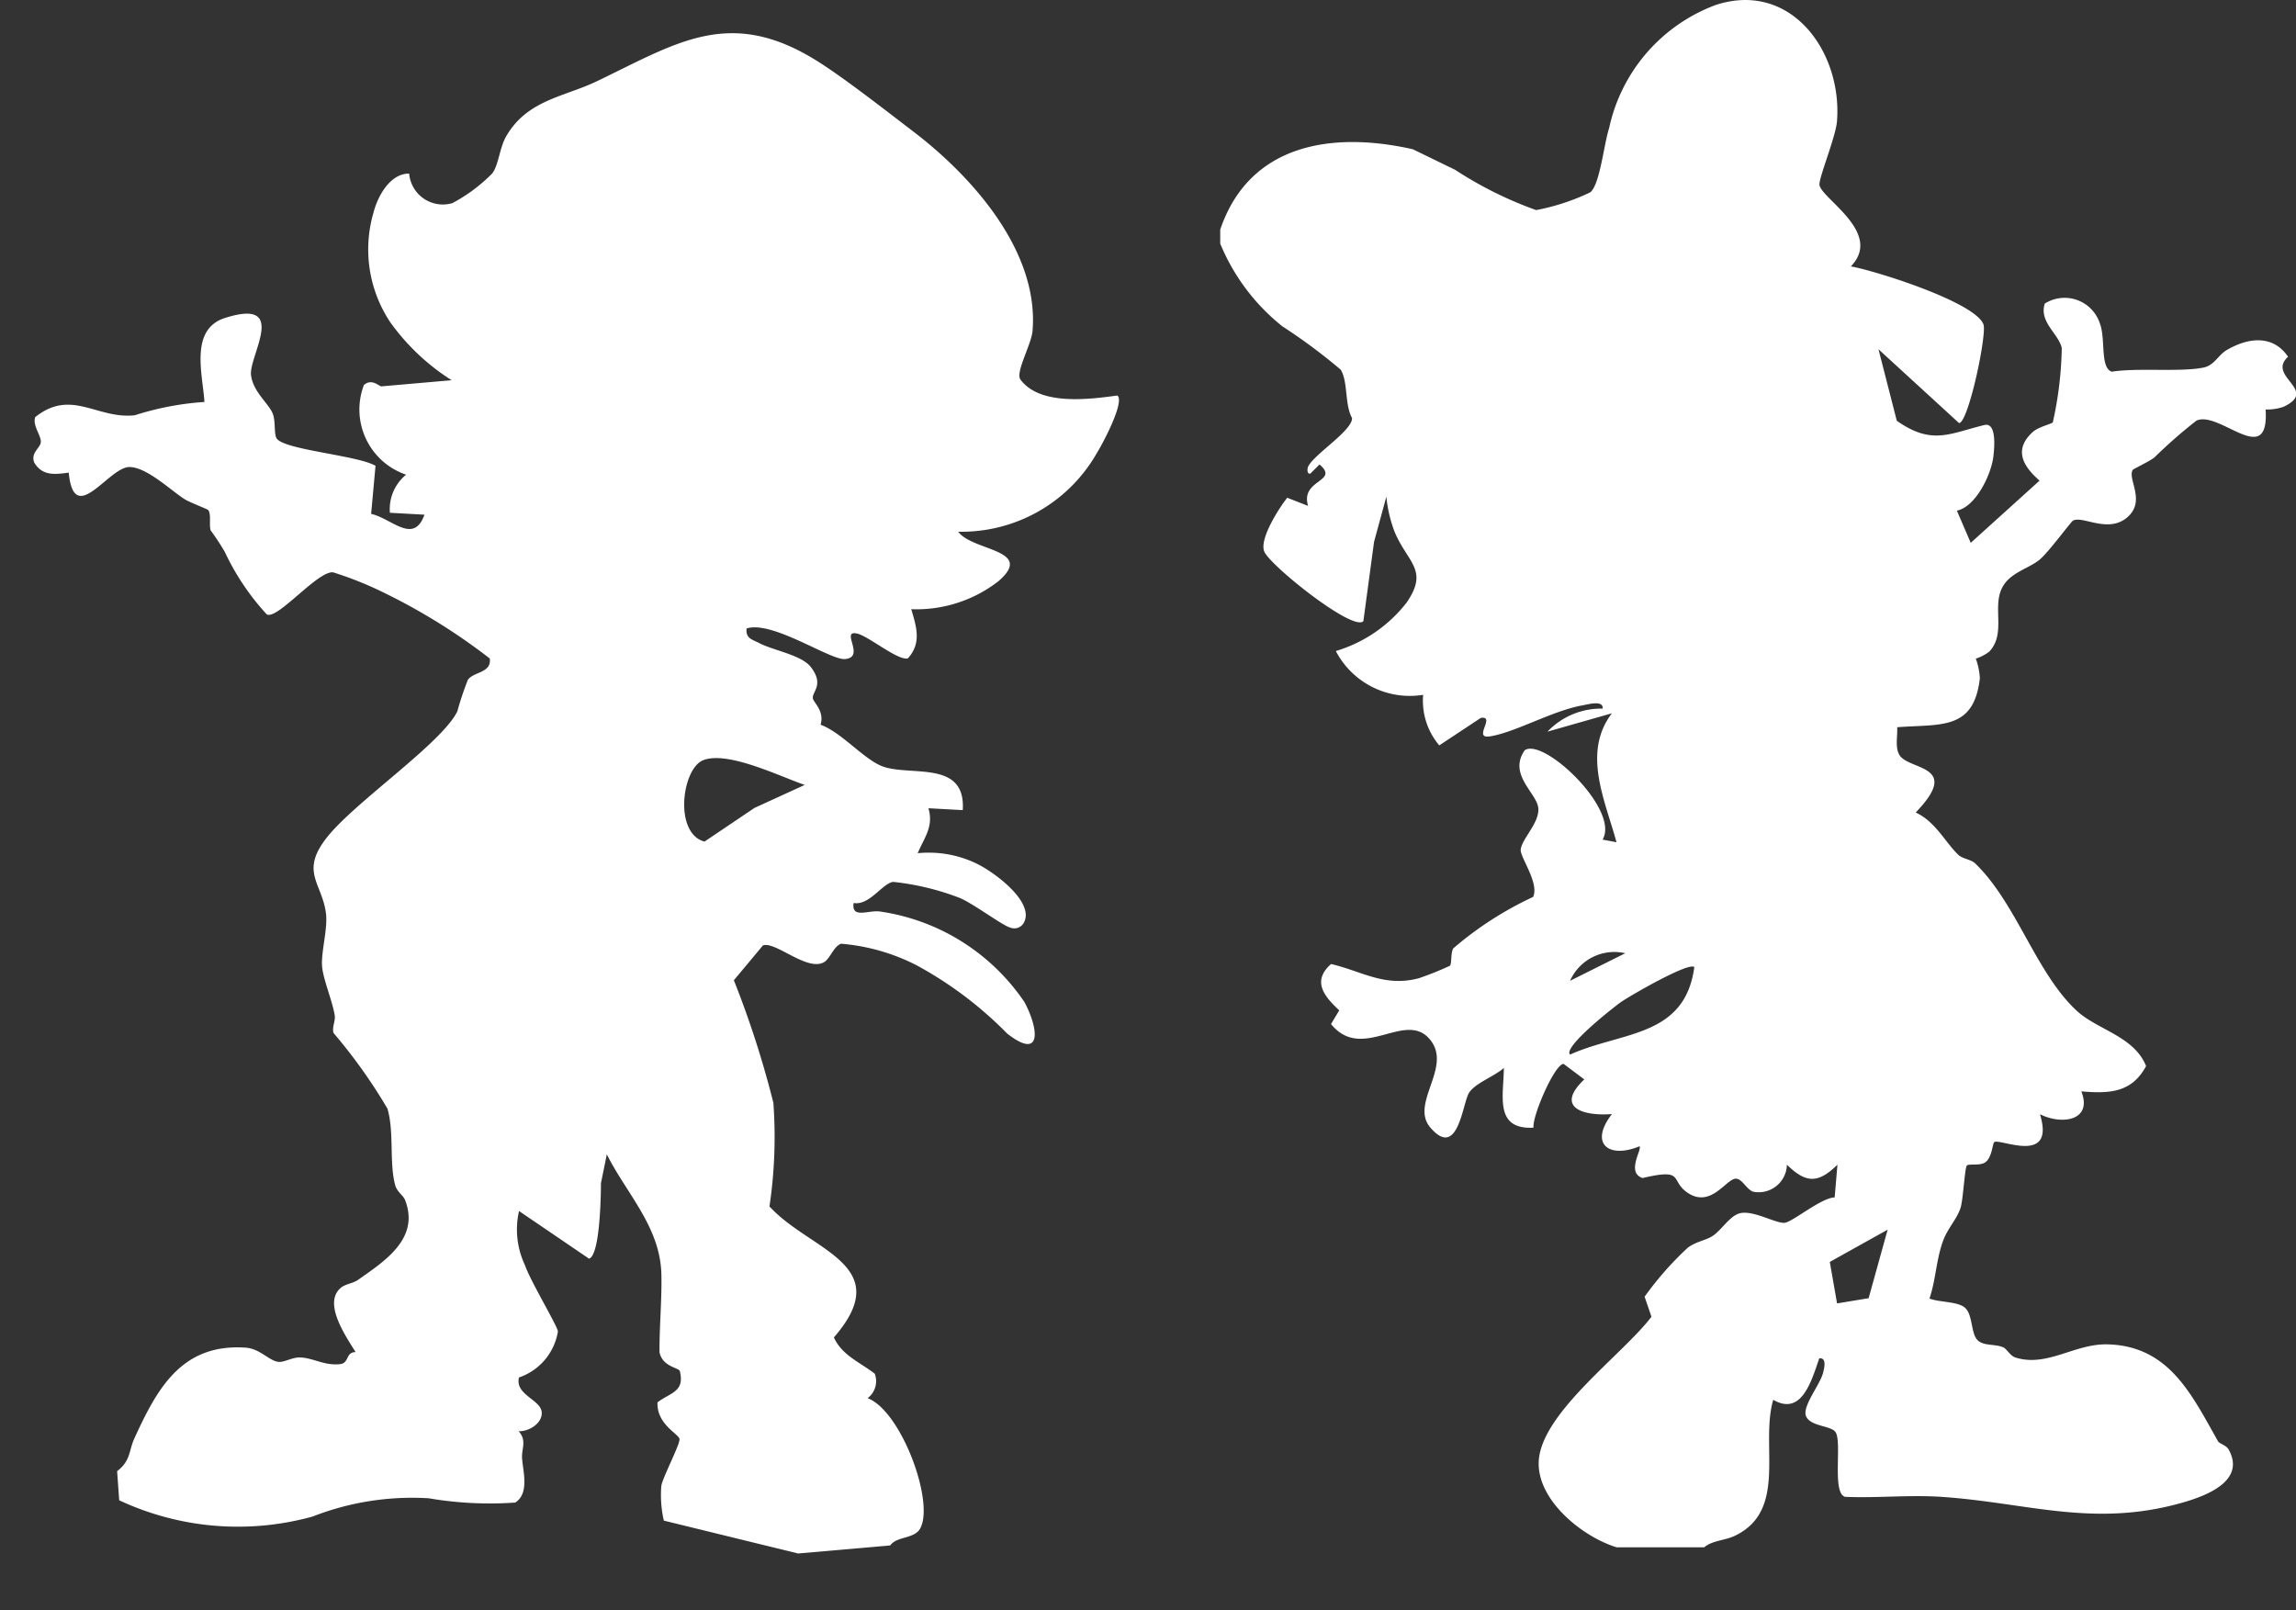 <svg xmlns="http://www.w3.org/2000/svg" width="60.304" height="42.296" viewBox="0 0 60.304 42.296">
  <rect x="0" y="0" width="60.304" height="42.296" fill="#333333" stroke="none"/>
  <g id="グループ_6490" data-name="グループ 6490" transform="translate(-9565.245 -7839.35)">
    <path id="パス_11837" data-name="パス 11837" d="M359.512,73.471c.384-.243.351-.509.526-.817.714-1.259,1.458-2.378,3.115-2.122.378.059.575.386.822.446.15.036.367-.086.575-.065.339.033.625.278,1.042.267.247-.006.166-.3.433-.28-.218-.433-.748-1.355-.242-1.714.129-.092.331-.089.469-.169.742-.431,1.719-.939,1.416-1.982-.037-.13-.191-.227-.225-.414-.108-.6.1-1.4-.028-2.02a13.959,13.959,0,0,0-1.236-2.1c-.037-.153.082-.311.07-.465-.032-.392-.219-.963-.219-1.3,0-.376.24-.983.223-1.387-.035-.818-.606-1.15.225-2.011s3.216-2.192,3.676-2.977a8.059,8.059,0,0,1,.348-.8c.177-.2.637-.121.621-.505A15.942,15.942,0,0,0,368.5,51.09a9.324,9.324,0,0,0-1.283-.648c-.4-.073-1.554,1.113-1.828.952a6.47,6.47,0,0,1-.959-1.737,6.468,6.468,0,0,0-.32-.593c-.031-.165.059-.419-.018-.538-.019-.029-.471-.241-.609-.35-.342-.271-.919-.925-1.361-.955-.544-.037-1.583,1.465-1.593.008-.372.017-.7.031-.881-.345-.073-.263.188-.363.218-.51.035-.176-.185-.455-.088-.674,1.012-.674,1.61.2,2.61.179a7.614,7.614,0,0,1,1.854-.189c.017-.725-.229-1.936.728-2.151,1.74-.391.526,1.055.552,1.563.023.454.41.785.484,1.061.057.212-.026.546.048.657.209.315,2.083.62,2.519.932L368.348,49c.529.166,1.041.912,1.394.143l-.9-.129a1.166,1.166,0,0,1,.511-.96,1.808,1.808,0,0,1-.9-2.442c.222-.168.4.074.454.074h1.854a5.788,5.788,0,0,1-1.475-1.659,3.446,3.446,0,0,1-.193-2.891c.152-.44.529-1,1.028-.955a.889.889,0,0,0,1.061.873,4.255,4.255,0,0,0,1.11-.684c.19-.2.251-.655.458-.949.637-.9,1.6-.891,2.486-1.224,2.2-.826,3.674-1.68,5.873.011.652.5,1.673,1.451,2.314,2.036,1.424,1.3,3.008,3.41,2.653,5.479-.061.354-.549,1.047-.428,1.245.448.736,1.763.676,2.5.64.19.176-.5,1.237-.662,1.45a4.093,4.093,0,0,1-3.814,1.751c.325.544,1.979.636.939,1.387a3.511,3.511,0,0,1-2.345.533c.093.466.2.906-.2,1.278-.252.056-.984-.674-1.275-.765-.441-.138.184.648-.379.64-.393-.006-1.812-1.184-2.5-1.025-.051.26.123.3.294.409.359.231,1.078.405,1.3.748.32.5-.035.651-.019.826.01.11.281.361.141.705.52.242,1.025.964,1.486,1.211.689.369,2.246.007,2.04,1.349l-.894-.128c.1.493-.175.758-.384,1.152a2.9,2.9,0,0,1,1.474.381c.428.236,1.484,1.145,1.151,1.672a.284.284,0,0,1-.369.107c-.188-.058-.934-.733-1.272-.9a6.84,6.84,0,0,0-1.691-.565c-.287.012-.672.57-1.083.462-.1.42.378.211.675.284a5.541,5.541,0,0,1,3.569,2.7c.32.749.323,1.576-.526.782a10,10,0,0,0-2.225-2,5.289,5.289,0,0,0-1.917-.729c-.2.058-.315.355-.473.437-.46.24-1.242-.666-1.575-.57l-.839.844a25.521,25.521,0,0,1,.754,3.3,12.417,12.417,0,0,1-.339,2.7c.955,1.256,3.215,1.809,1.386,3.576.172.49.633.713.987,1.043a.559.559,0,0,1-.243.624c.838.4,1.516,2.833,1.085,3.52-.174.277-.634.152-.83.385h-2.43l-3.438-1.167a3.008,3.008,0,0,1,.014-.917c.061-.229.59-1.046.582-1.183s-.569-.438-.491-1.01c.357-.227.744-.207.655-.767-.017-.092-.449-.151-.488-.543.052-.648.187-1.394.227-2.028.078-1.244-.717-2.173-1.154-3.266l-.219.739c-.029.319-.188,1.882-.484,1.949l-1.724-1.407a2.186,2.186,0,0,0,.034,1.437c.093.4.721,1.684.708,1.806a1.539,1.539,0,0,1-1.124,1.113c-.149.443.514.627.516.956,0,.295-.377.484-.648.45.2.261.037.459.029.705-.011.334.124.943-.281,1.154a9.519,9.519,0,0,1-2.254-.31,7.179,7.179,0,0,0-3.082.213,7.358,7.358,0,0,1-5.023-.868Zm19.564-16.387c-.621-.273-1.936-1.075-2.6-.879-.579.171-.941,1.847-.153,2.133l1.384-.766Z" transform="matrix(0.996, -0.087, 0.087, 0.996, 9203.855, 7836.089)" fill="#fff"/>
    <path id="パス_11838" data-name="パス 11838" d="M425.405,37.557c.745-2.2,2.856-2.607,5.059-2.11l1.107.538a10.131,10.131,0,0,0,2.132,1.06,5.809,5.809,0,0,0,1.422-.467c.253-.206.356-1.263.494-1.685a4.451,4.451,0,0,1,2.81-3.239c1.969-.635,3.318,1.234,3.175,3.058-.033.418-.491,1.513-.459,1.679.072.368,1.674,1.254.823,2.133.663.117,3.316.956,3.488,1.539.071.338-.408,2.58-.647,2.575L442.694,40.7l.481,1.878c.925.65,1.382.335,2.3.112.337-.082.26.643.234.844-.06.467-.458,1.3-.956,1.405l.364.845,1.808-1.634c-.441-.382-.685-.816-.181-1.275.153-.14.5-.213.529-.256a9.679,9.679,0,0,0,.235-1.954c-.087-.377-.6-.68-.447-1.164a.974.974,0,0,1,1.449.525c.153.395,0,1.161.31,1.263.694-.107,1.773.014,2.4-.106.3-.058.389-.327.624-.464.555-.325,1.208-.411,1.608.178-.576.523.821.87-.121,1.315a1.346,1.346,0,0,1-.469.07c.1,1.582-1.211.016-1.816.292a12.914,12.914,0,0,0-1.1.963c-.13.107-.558.305-.575.333-.143.241.358.815-.145,1.246s-1.182-.057-1.424.086c-.057.034-.633.815-.863,1.013-.275.237-.766.339-.979.715-.3.523.1,1.221-.353,1.708a1.169,1.169,0,0,1-.356.187,1.855,1.855,0,0,1,.106.514c-.157,1.378-1.022,1.2-2.172,1.288.014.227-.06.53.059.729.246.41,1.646.249.427,1.511.516.233.78.788,1.122,1.113.111.105.331.118.44.223,1.087,1.048,1.593,2.875,2.667,3.87.538.5,1.512.671,1.822,1.454-.377.7-.957.726-1.7.664.3.769-.508.891-1.087.6.414,1.353-1.057.626-1.2.732-.048.035-.058.429-.252.541-.145.083-.412.023-.467.073s-.1.908-.165,1.106c-.093.3-.336.534-.46.871-.182.493-.19,1.024-.358,1.518.255.1.723.075.92.231.227.18.158.681.346.864.16.155.445.093.664.183.107.044.184.227.332.272.826.257,1.546-.363,2.4-.347,1.63.032,2.226,1.326,2.914,2.541.045.079.218.1.285.227.451.823-.6,1.215-1.231,1.393-2.331.661-4.079-.007-6.324-.156-.827-.055-1.688.035-2.518,0-.359-.083-.077-1.439-.256-1.7-.121-.179-.681-.141-.781-.437-.075-.264.362-.794.448-1.1.032-.114.118-.428-.094-.4-.2.575-.456,1.527-1.209,1.088-.346,1.194.377,2.881-.98,3.559-.287.144-.6.125-.834.315h-2.3c-.886-.27-2.07-1.216-2.046-2.227.031-1.282,2.2-2.823,2.962-3.828l-.18-.526a8.455,8.455,0,0,1,1.136-1.289c.233-.169.473-.188.657-.311.236-.157.449-.533.719-.594.352-.079.938.274,1.164.253.206-.018.967-.661,1.316-.667l.073-.859c-.505.494-.822.495-1.327,0a.742.742,0,0,1-.882.71c-.185-.055-.307-.383-.493-.339-.254.061-.646.763-1.234.365-.475-.322-.055-.651-1.182-.386-.436-.143-.008-.752-.08-.834-.822.338-1.325-.078-.724-.846-.771.059-1.5-.176-.727-.91l-.543-.408c-.233,0-.829,1.374-.79,1.675-1.043.057-.781-.854-.78-1.569-.228.213-.76.4-.916.657-.172.279-.287,1.757-1.014.91-.544-.634.578-1.581,0-2.3-.647-.814-1.781.6-2.609-.419l.216-.36c-.388-.361-.73-.765-.214-1.217.817.192,1.4.61,2.3.375a8.3,8.3,0,0,0,.82-.329c.055-.067.015-.311.086-.454a9.062,9.062,0,0,1,2.1-1.354c.167-.357-.34-1.042-.326-1.236.022-.288.5-.708.462-1.1s-.8-.88-.357-1.515c.492-.349,2.508,1.563,2.046,2.345l.365.07c-.3-1.107-.907-2.352-.121-3.387l-1.692.482a1.945,1.945,0,0,1,1.45-.605c.02-.23-.384-.111-.512-.089-.81.142-1.777.713-2.449.818-.468.073.168-.546-.24-.485l-1.091.722a1.815,1.815,0,0,1-.423-1.328,2.192,2.192,0,0,1-2.294-1.15,3.69,3.69,0,0,0,1.864-1.279c.584-.853.022-1.038-.317-1.845a3.544,3.544,0,0,1-.22-.93l-.323,1.187-.28,2.081c-.263.289-2.433-1.446-2.6-1.82-.147-.324.385-1.15.6-1.42l.548.214c-.214-.705.84-.629.3-1.088l-.242.24c-.09.019-.082-.127-.059-.18.141-.317,1.173-.953,1.155-1.28-.2-.364-.1-.957-.3-1.272A14.925,14.925,0,0,0,427.04,40.1a5.407,5.407,0,0,1-1.635-2.175Zm10.638,19.006a1.272,1.272,0,0,0-1.45.724Zm1.814.363c-.152-.135-1.673.745-1.923.917-.176.121-1.538,1.191-1.34,1.381,1.357-.611,3.016-.446,3.263-2.3m5.077,6.9-1.519.846.191,1.09.829-.137Z" transform="translate(9171.889 7807.823)" fill="#fff"/>
  </g>
</svg>
